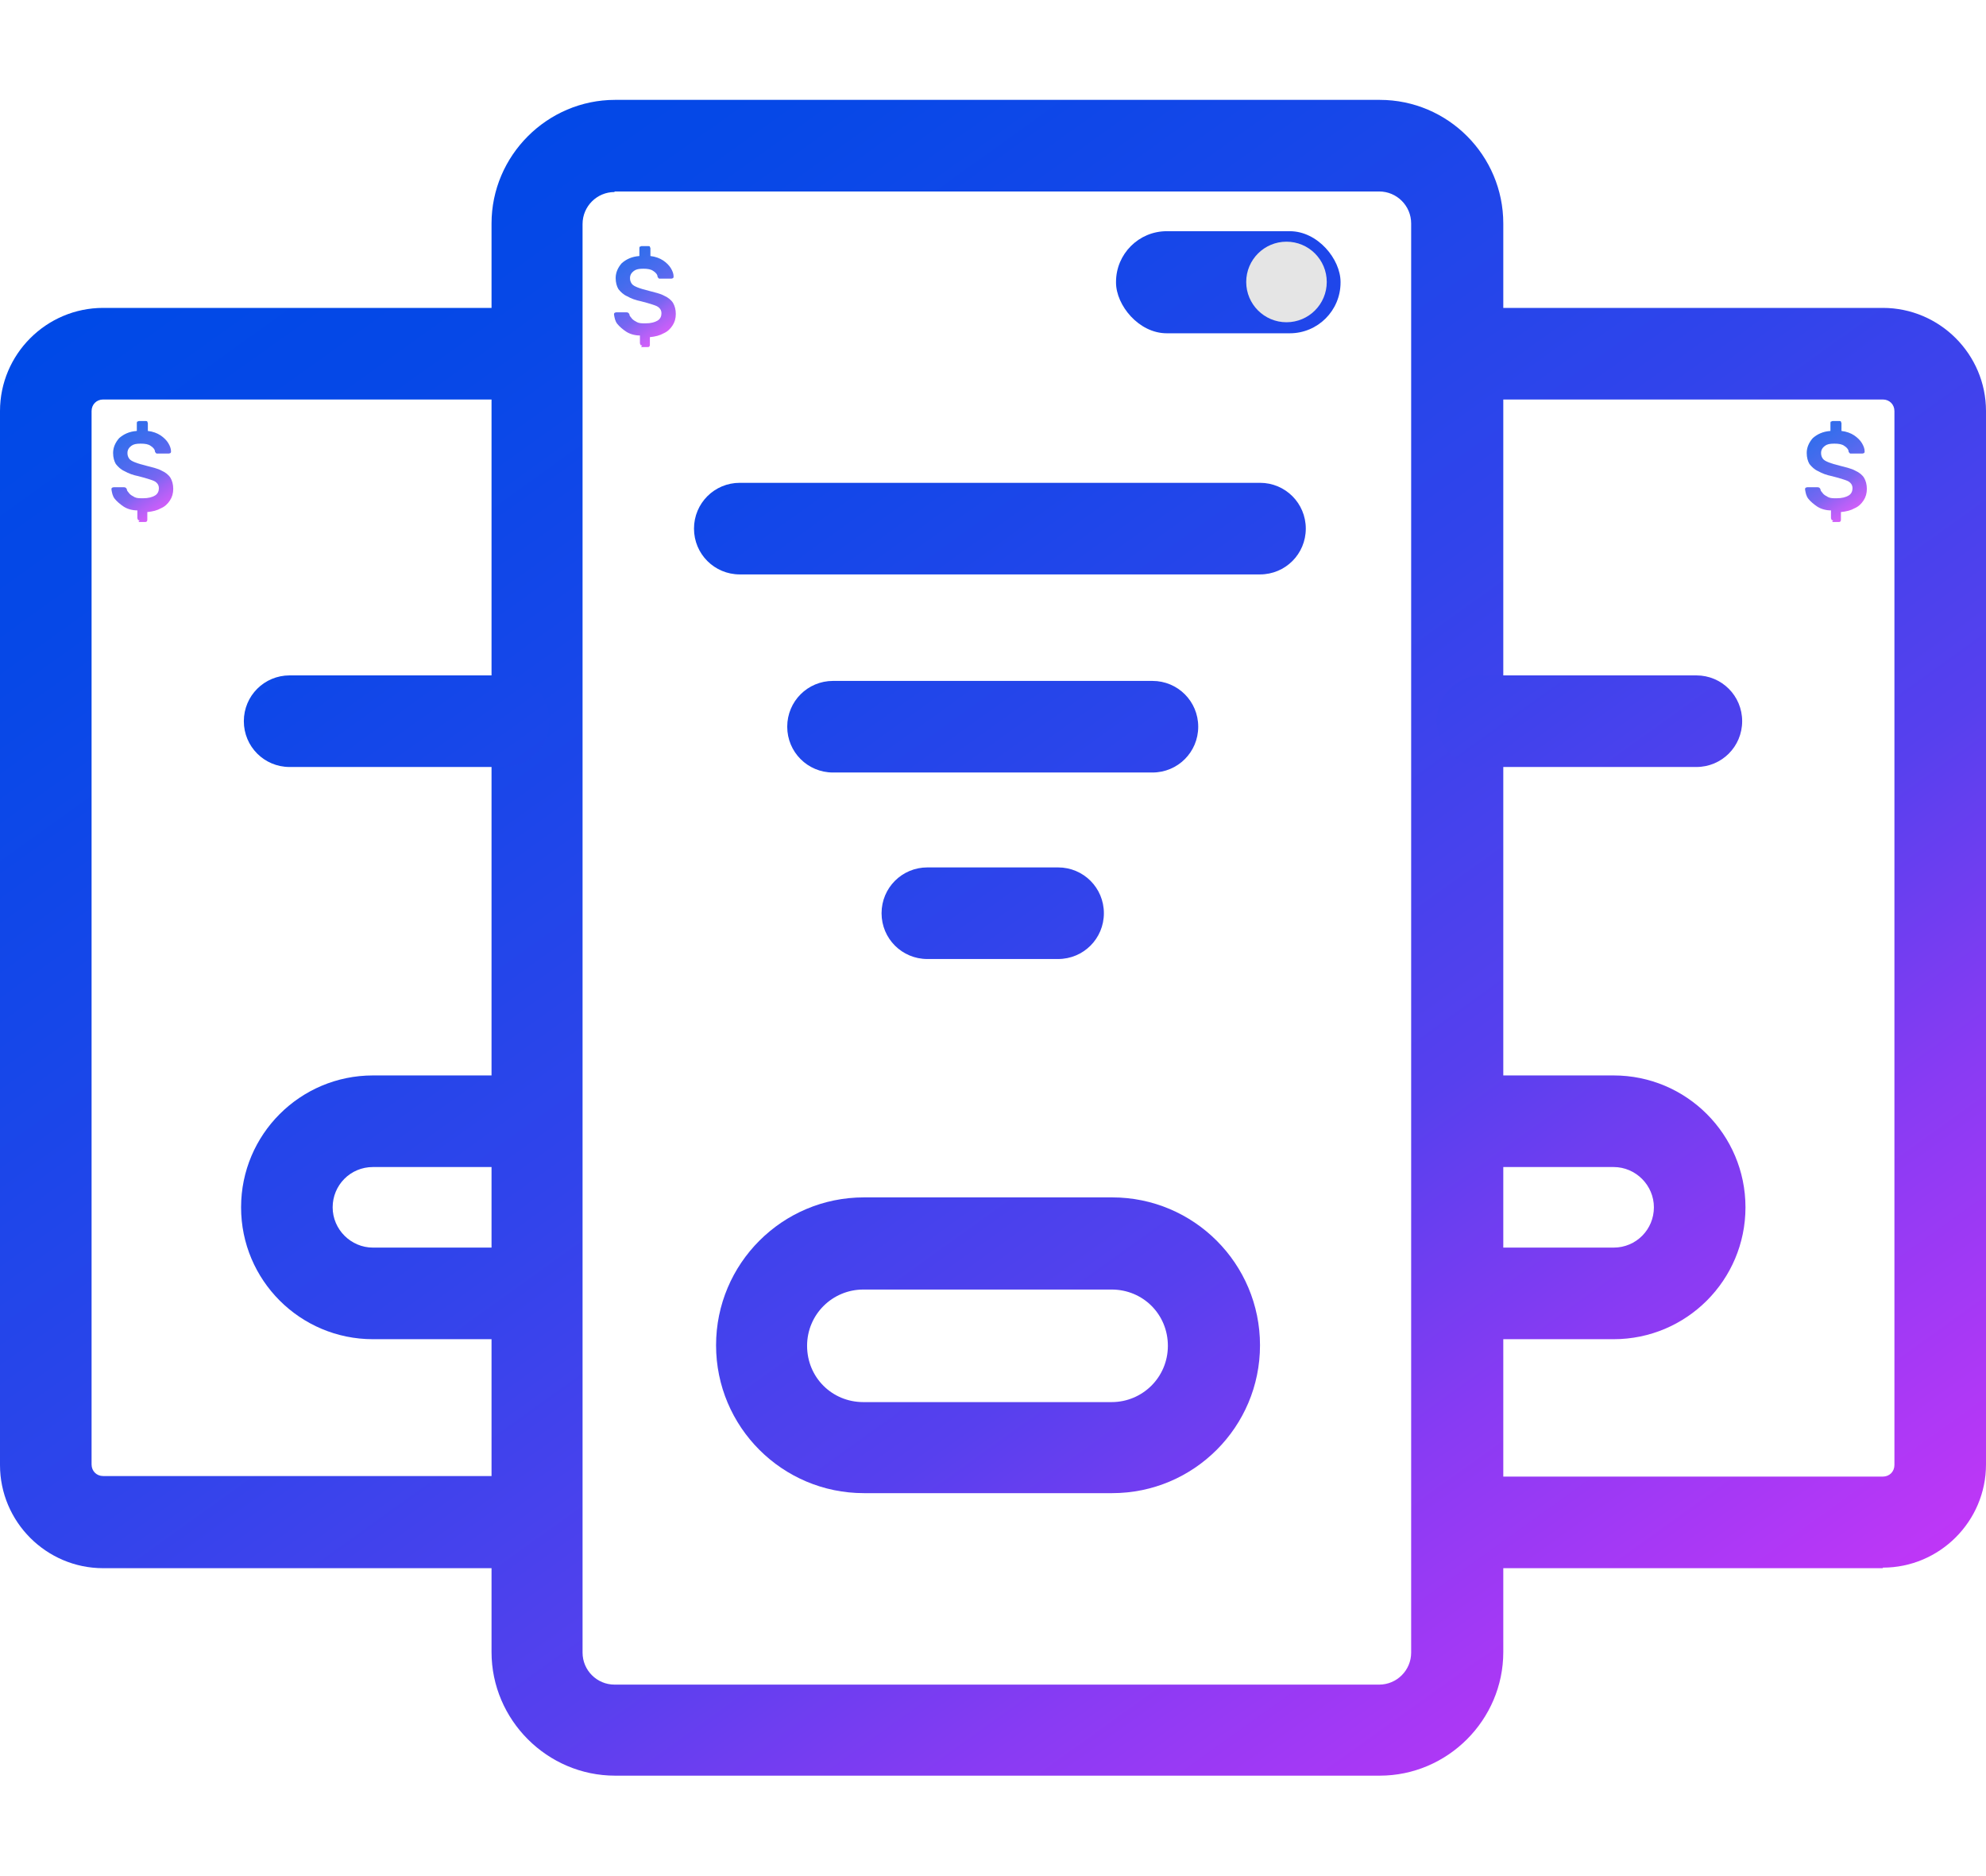<?xml version="1.0" encoding="UTF-8"?>
<svg id="Layer_1" data-name="Layer 1" xmlns="http://www.w3.org/2000/svg" xmlns:xlink="http://www.w3.org/1999/xlink" viewBox="0 0 36 34">
  <defs>
    <style>
      .cls-1 {
        fill: url(#linear-gradient-12);
      }

      .cls-1, .cls-2, .cls-3, .cls-4, .cls-5, .cls-6, .cls-7, .cls-8, .cls-9, .cls-10, .cls-11, .cls-12, .cls-13, .cls-14, .cls-15, .cls-16 {
        stroke-width: 0px;
      }

      .cls-2 {
        fill: url(#linear-gradient);
      }

      .cls-3 {
        fill: url(#linear-gradient-6);
      }

      .cls-4 {
        fill: #e5e5e5;
      }

      .cls-5 {
        fill: url(#linear-gradient-15);
      }

      .cls-6 {
        fill: url(#linear-gradient-11);
      }

      .cls-7 {
        fill: url(#linear-gradient-5);
      }

      .cls-17 {
        opacity: .8;
      }

      .cls-8 {
        fill: url(#linear-gradient-13);
      }

      .cls-9 {
        fill: url(#linear-gradient-14);
      }

      .cls-10 {
        fill: url(#linear-gradient-2);
      }

      .cls-11 {
        fill: url(#linear-gradient-7);
      }

      .cls-12 {
        fill: url(#linear-gradient-3);
      }

      .cls-13 {
        fill: url(#linear-gradient-9);
      }

      .cls-14 {
        fill: url(#linear-gradient-8);
      }

      .cls-15 {
        fill: url(#linear-gradient-10);
      }

      .cls-16 {
        fill: url(#linear-gradient-4);
      }
    </style>
    <linearGradient id="linear-gradient" x1="7.07" y1="1.64" x2="29.86" y2="33.43" gradientUnits="userSpaceOnUse">
      <stop offset="0" stop-color="#0049e7"/>
      <stop offset=".11" stop-color="#0648e7"/>
      <stop offset=".26" stop-color="#1647e9"/>
      <stop offset=".46" stop-color="#3144eb"/>
      <stop offset=".66" stop-color="#5740ee"/>
      <stop offset=".79" stop-color="#883bf3"/>
      <stop offset=".98" stop-color="#c236f7"/>
      <stop offset="1" stop-color="#c835f8"/>
    </linearGradient>
    <linearGradient id="linear-gradient-2" x1="11.81" y1=".78" x2="32.69" y2="29.9" xlink:href="#linear-gradient"/>
    <linearGradient id="linear-gradient-3" x1="10.44" y1="2.62" x2="30.6" y2="30.75" xlink:href="#linear-gradient"/>
    <linearGradient id="linear-gradient-4" x1="9.65" y1="4.91" x2="28.4" y2="31.06" xlink:href="#linear-gradient"/>
    <linearGradient id="linear-gradient-5" x1="3.45" y1="4.23" x2="26.25" y2="36.02" xlink:href="#linear-gradient"/>
    <linearGradient id="linear-gradient-6" x1="15.31" y1="-4.27" x2="38.1" y2="27.52" xlink:href="#linear-gradient"/>
    <linearGradient id="linear-gradient-7" x1="17.85" y1="-2.22" x2="37.37" y2="25.02" xlink:href="#linear-gradient"/>
    <linearGradient id="linear-gradient-8" x1="11.56" y1="-1.58" x2="34.35" y2="30.21" xlink:href="#linear-gradient"/>
    <linearGradient id="linear-gradient-9" x1="-1.28" y1="7.62" x2="21.51" y2="39.42" xlink:href="#linear-gradient"/>
    <linearGradient id="linear-gradient-10" x1="2.52" y1="6.55" x2="22.04" y2="33.79" xlink:href="#linear-gradient"/>
    <linearGradient id="linear-gradient-11" x1="-2.14" y1="8.24" x2="20.65" y2="40.04" xlink:href="#linear-gradient"/>
    <linearGradient id="linear-gradient-12" x1="15.46" y1="-4.38" x2="38.26" y2="27.41" xlink:href="#linear-gradient"/>
    <linearGradient id="linear-gradient-13" x1="11.23" y1="4.71" x2="12.14" y2="6" xlink:href="#linear-gradient"/>
    <linearGradient id="linear-gradient-14" x1="2.12" y1="7.88" x2="3.04" y2="9.17" xlink:href="#linear-gradient"/>
    <linearGradient id="linear-gradient-15" x1="32.81" y1="7.88" x2="33.73" y2="9.17" xlink:href="#linear-gradient"/>
  </defs>
  <g>
    <path class="cls-2" d="M25.01,32.18h-13.86c-1.23,0-2.24-1.01-2.24-2.24V4.05c0-1.23,1.01-2.24,2.24-2.24h13.86c1.24,0,2.24,1.01,2.24,2.24v25.89c0,1.23-1.01,2.24-2.24,2.24ZM11.14,3.48c-.32,0-.58.26-.58.58v25.89c0,.32.26.58.58.58h13.86c.32,0,.58-.26.58-.58V4.05c0-.32-.26-.58-.58-.58h-13.86Z"/>
    <path class="cls-10" d="M13.41,8.75h9.43c.46,0,.83.37.83.83h0c0,.46-.37.83-.83.83h-9.43c-.46,0-.83-.37-.83-.83h0c0-.46.37-.83.83-.83Z"/>
    <path class="cls-12" d="M15.1,12.34h5.79c.46,0,.83.37.83.83h0c0,.46-.37.83-.83.83h-5.79c-.46,0-.83-.37-.83-.83h0c0-.46.37-.83.83-.83Z"/>
    <path class="cls-16" d="M16.81,15.72h2.37c.46,0,.83.37.83.83h0c0,.46-.37.83-.83.83h-2.37c-.46,0-.83-.37-.83-.83h0c0-.46.37-.83.83-.83Z"/>
    <path class="cls-7" d="M20.16,27.06h-4.5c-1.48,0-2.68-1.2-2.68-2.68s1.2-2.68,2.68-2.68h4.5c1.48,0,2.68,1.2,2.68,2.68s-1.2,2.68-2.68,2.68ZM15.65,23.37c-.56,0-1.02.45-1.02,1.02s.45,1.02,1.02,1.02h4.5c.56,0,1.02-.45,1.02-1.02s-.45-1.02-1.02-1.02h-4.5Z"/>
    <path class="cls-3" d="M34.13,28.42h-8.09v-1.66h8.09c.12,0,.21-.09.21-.21V7.45c0-.12-.09-.21-.21-.21h-8.09v-1.66h8.09c1.03,0,1.87.84,1.87,1.87v19.09c0,1.03-.84,1.87-1.87,1.87Z"/>
    <path class="cls-11" d="M26.87,12.24h3.88c.46,0,.83.37.83.83h0c0,.46-.37.83-.83.83h-3.88c-.46,0-.83-.37-.83-.83h0c0-.46.37-.83.83-.83Z"/>
    <path class="cls-14" d="M29.25,24.27h-2.97v-1.66h2.97c.41,0,.73-.33.73-.73s-.33-.73-.73-.73h-2.97v-1.66h2.97c1.32,0,2.39,1.07,2.39,2.39s-1.07,2.39-2.39,2.39Z"/>
    <g>
      <path class="cls-13" d="M9.96,28.42H1.87c-1.03,0-1.87-.84-1.87-1.87V7.45c0-1.03.84-1.87,1.87-1.87h8.09v1.66H1.87c-.12,0-.21.09-.21.21v19.09c0,.12.09.21.21.21h8.09v1.66Z"/>
      <path class="cls-15" d="M5.25,12.24h3.88c.46,0,.83.37.83.83h0c0,.46-.37.83-.83.83h-3.88c-.46,0-.83-.37-.83-.83h0c0-.46.37-.83.83-.83Z"/>
    </g>
    <path class="cls-6" d="M9.73,24.27h-2.97c-1.32,0-2.39-1.07-2.39-2.39s1.07-2.39,2.39-2.39h2.97v1.66h-2.97c-.41,0-.73.33-.73.73s.33.73.73.73h2.97v1.66Z"/>
  </g>
  <rect class="cls-1" x="20.23" y="4.19" width="4.07" height="1.85" rx=".92" ry=".92"/>
  <circle class="cls-4" cx="23.32" cy="5.11" r=".73"/>
  <g class="cls-17">
    <path class="cls-8" d="M11.64,6.26s-.03,0-.03-.01-.01-.02-.01-.03v-.14c-.1,0-.19-.03-.25-.07s-.12-.09-.16-.14-.05-.11-.06-.17c0-.01,0-.02.01-.03,0,0,.02-.01.03-.01h.18s.03,0,.04.01c0,0,.02.02.02.03,0,.03.03.05.05.08.02.02.05.04.09.06s.09.02.15.02c.1,0,.17-.02.22-.05.05-.03.07-.08.07-.13,0-.04-.01-.07-.04-.1s-.06-.04-.12-.06-.13-.04-.21-.06c-.1-.02-.18-.05-.25-.09-.07-.03-.12-.08-.16-.13-.03-.05-.05-.12-.05-.2,0-.1.04-.19.11-.27.08-.07.18-.12.32-.13v-.14s0-.03.01-.03.02-.01.03-.01h.12s.03,0,.03.01.01.02.01.03v.14c.09.01.17.04.23.08s.11.09.14.14c.03.05.05.1.05.15,0,.01,0,.02-.01.03,0,0-.02.01-.03.01h-.19s-.02,0-.03,0c-.01,0-.02-.02-.03-.03,0-.04-.03-.08-.08-.11-.04-.03-.1-.04-.18-.04s-.13.01-.17.04c-.04.03-.07.07-.07.13,0,.04.01.07.03.1.02.03.06.05.11.07s.12.04.2.06c.11.03.21.05.28.09.07.03.13.08.16.13s.05.12.05.2-.02.15-.06.21c-.04.06-.09.11-.16.14-.07.04-.15.06-.25.07v.14s0,.02-.01.03-.02.01-.03.01h-.12Z"/>
  </g>
  <g class="cls-17">
    <path class="cls-9" d="M2.53,9.43s-.03,0-.03-.01-.01-.02-.01-.03v-.14c-.1,0-.19-.03-.25-.07s-.12-.09-.16-.14-.05-.11-.06-.17c0-.01,0-.02.01-.03,0,0,.02-.01.03-.01h.18s.03,0,.04.01c0,0,.02.02.02.03,0,.03.03.05.05.08.02.02.05.04.09.06s.09.02.15.02c.1,0,.17-.02.22-.05.05-.03.07-.08.07-.13,0-.04-.01-.07-.04-.1s-.06-.04-.12-.06-.13-.04-.21-.06c-.1-.02-.18-.05-.25-.09-.07-.03-.12-.08-.16-.13-.03-.05-.05-.12-.05-.2,0-.1.04-.19.11-.27.08-.07.18-.12.32-.13v-.14s0-.03.01-.03.02-.01.03-.01h.12s.03,0,.03.01.01.02.01.03v.14c.09.01.17.04.23.08s.11.09.14.14c.03.05.05.1.05.15,0,.01,0,.02-.01.03,0,0-.02.01-.03.01h-.19s-.02,0-.03,0c-.01,0-.02-.02-.03-.03,0-.04-.03-.08-.08-.11-.04-.03-.1-.04-.18-.04s-.13.01-.17.04c-.04.03-.07.07-.07.13,0,.04.01.07.03.1.02.03.06.05.11.07s.12.04.2.06c.11.03.21.05.28.09.07.03.13.08.16.13s.05.12.05.2-.02.15-.06.21c-.04.06-.09.11-.16.14-.07.04-.15.06-.25.07v.14s0,.02-.01.03-.02.01-.03.01h-.12Z"/>
  </g>
  <g class="cls-17">
    <path class="cls-5" d="M33.23,9.43s-.03,0-.03-.01-.01-.02-.01-.03v-.14c-.1,0-.19-.03-.25-.07s-.12-.09-.16-.14-.05-.11-.06-.17c0-.01,0-.02.01-.03,0,0,.02-.01.03-.01h.18s.03,0,.04.01c0,0,.02.02.02.03,0,.03.03.05.05.08.02.02.05.04.09.06s.09.02.15.02c.1,0,.17-.02.22-.05.05-.03.07-.08.07-.13,0-.04-.01-.07-.04-.1s-.06-.04-.12-.06-.13-.04-.21-.06c-.1-.02-.18-.05-.25-.09-.07-.03-.12-.08-.16-.13-.03-.05-.05-.12-.05-.2,0-.1.04-.19.11-.27.08-.07.18-.12.32-.13v-.14s0-.03.01-.03.02-.01.03-.01h.12s.03,0,.03.01.01.02.01.03v.14c.09.01.17.04.23.08s.11.09.14.14c.03.05.05.1.05.15,0,.01,0,.02-.01.03,0,0-.02.01-.03.01h-.19s-.02,0-.03,0c-.01,0-.02-.02-.03-.03,0-.04-.03-.08-.08-.11-.04-.03-.1-.04-.18-.04s-.13.01-.17.04c-.04.03-.07.07-.07.13,0,.04.01.07.03.1.02.03.06.05.11.07s.12.04.2.06c.11.03.21.05.28.09.07.03.13.08.16.13s.05.12.05.2-.02.15-.06.21c-.04.06-.09.11-.16.14-.07.04-.15.06-.25.07v.14s0,.02-.01.03-.02.01-.03.01h-.12Z"/>
  </g>
</svg>